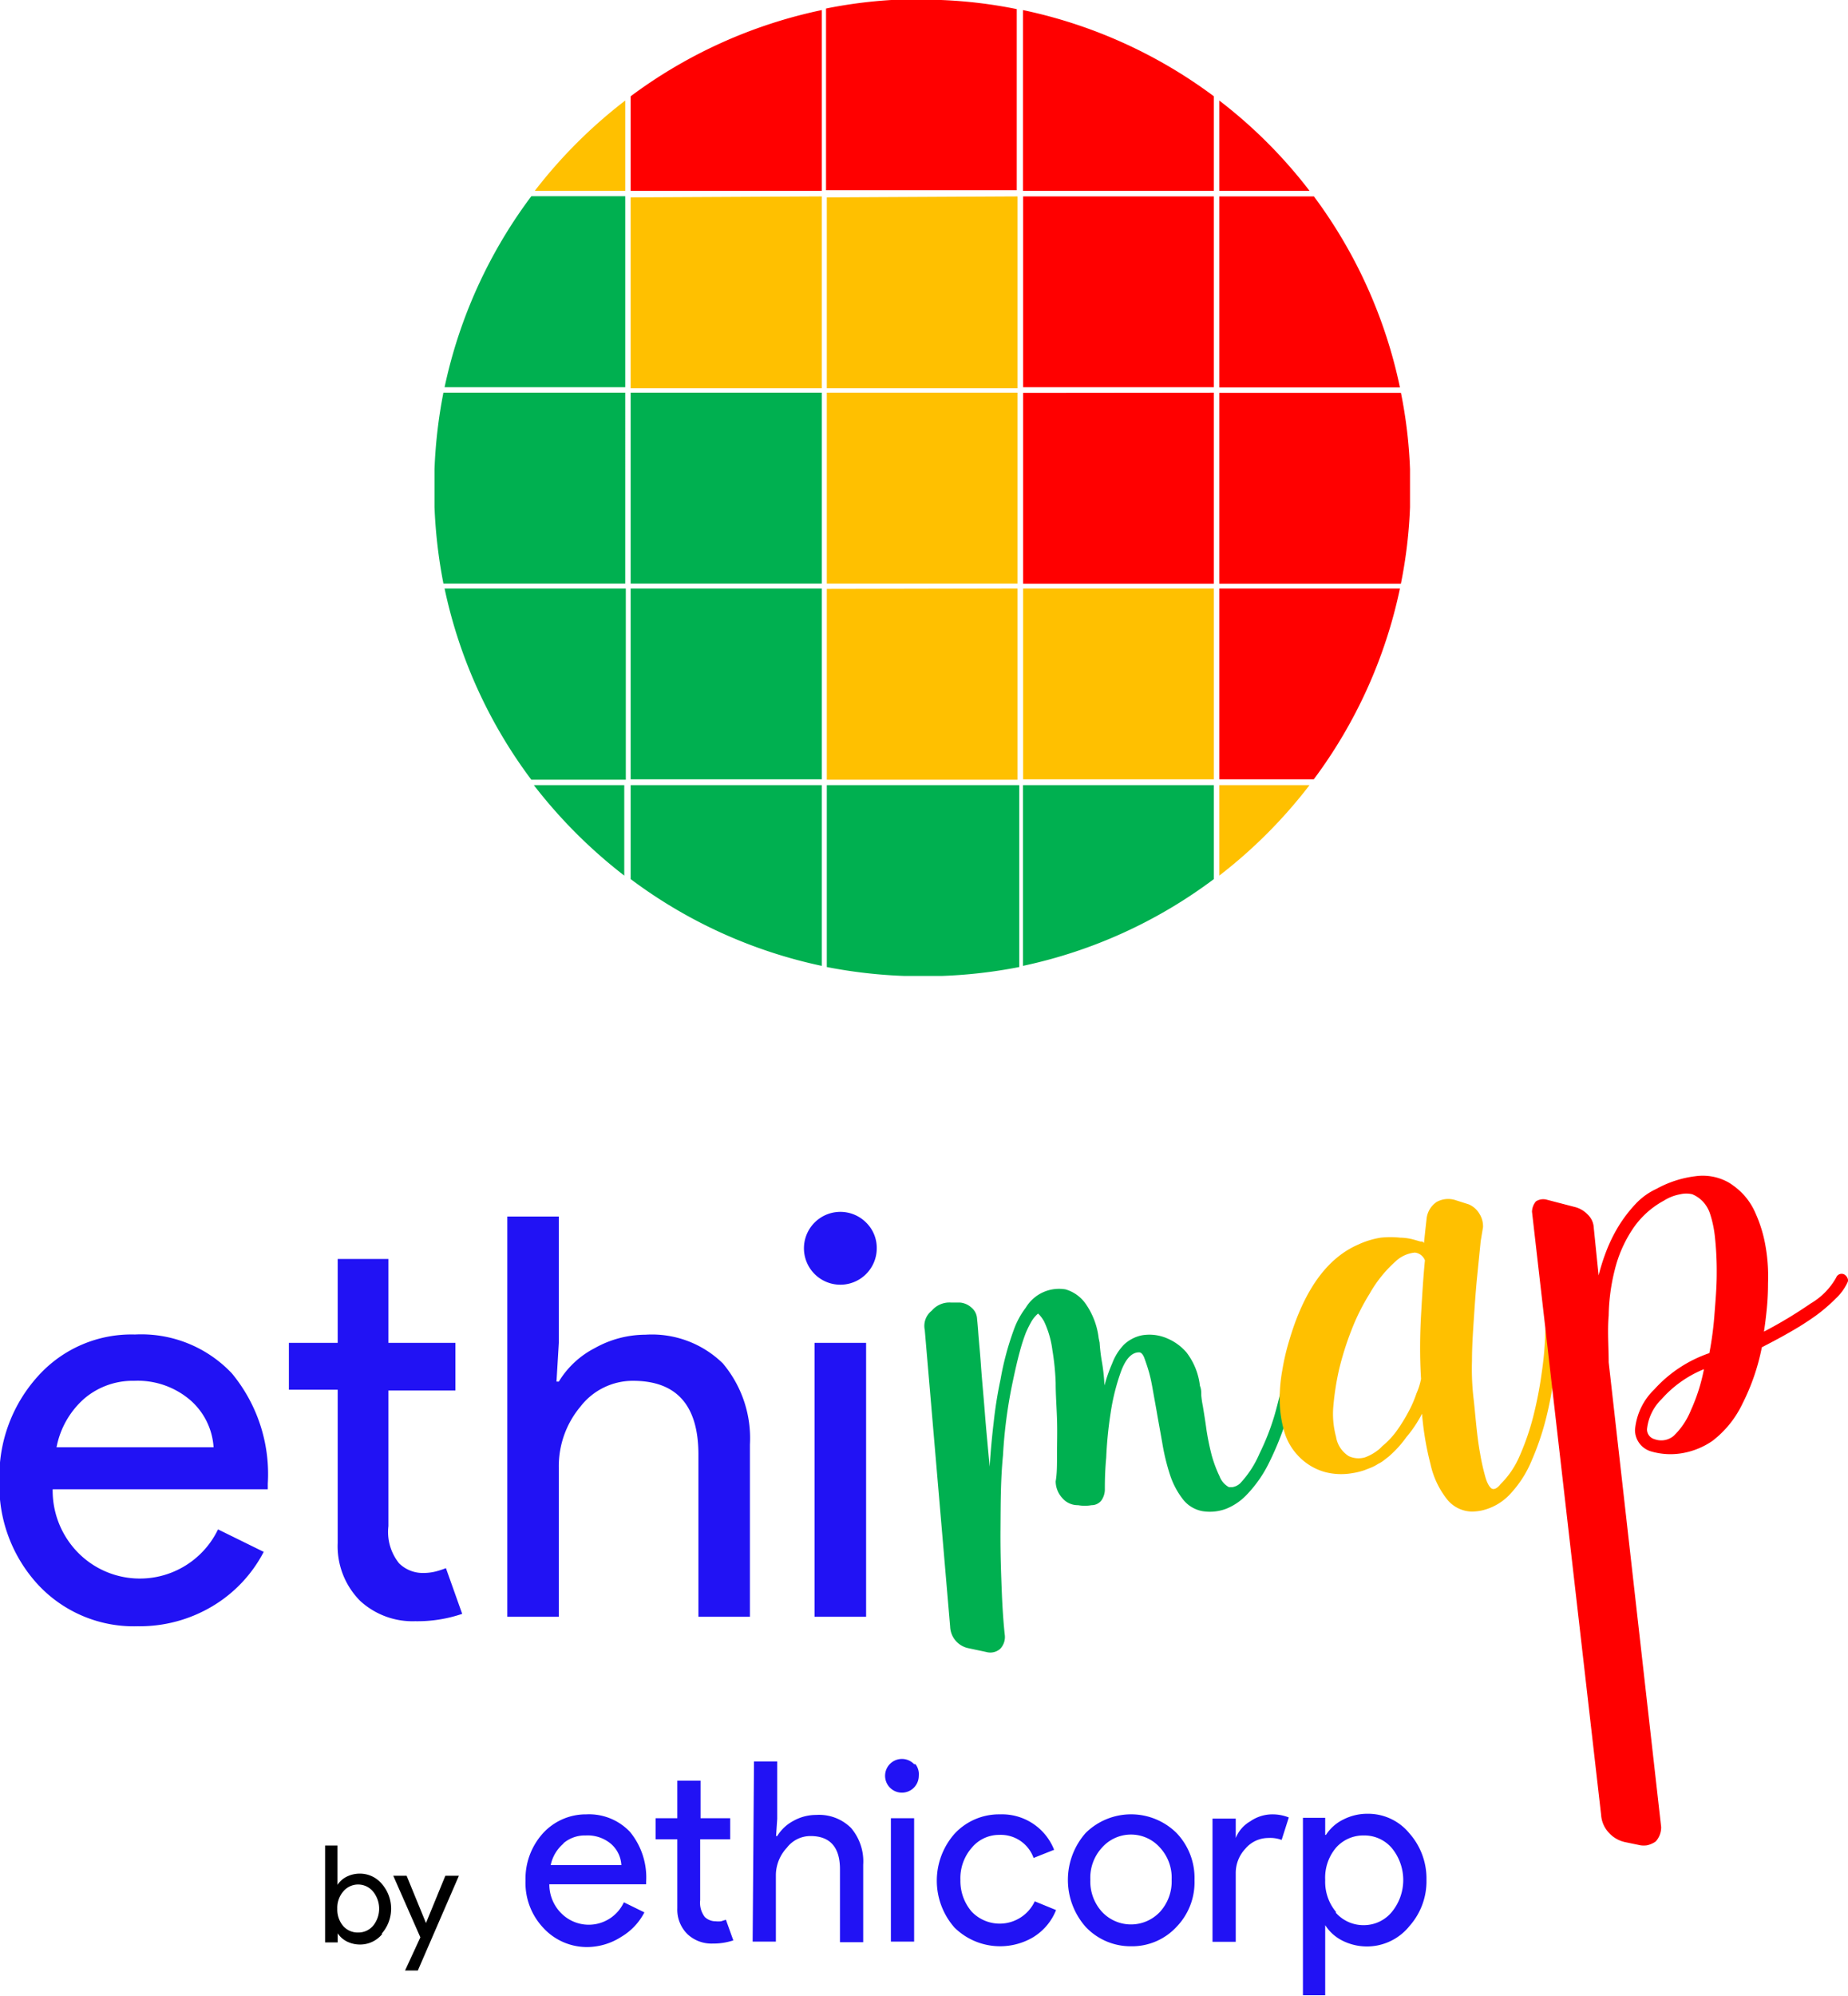 <svg id="Calque_1" data-name="Calque 1" xmlns="http://www.w3.org/2000/svg" viewBox="0 0 95.44 103.03"><defs><style>.cls-1{fill:#2112f4;}.cls-2{fill:#00b050;}.cls-3{fill:#ffc000;}.cls-4{fill:red;}</style></defs><path d="M22.28,101.43a1.95,1.95,0,0,0,0-2.56,1.47,1.47,0,0,0-1.14-.53,1.51,1.51,0,0,0-.68.16,1.21,1.21,0,0,0-.47.42h0l0-.47V96.89h-.64v5H20v-.47h0a1.21,1.21,0,0,0,.47.42,1.51,1.51,0,0,0,.68.16,1.47,1.47,0,0,0,1.14-.53Zm-2-.39a1.31,1.31,0,0,1-.3-.89,1.29,1.29,0,0,1,.3-.88,1,1,0,0,1,1.55,0,1.4,1.4,0,0,1,0,1.76,1,1,0,0,1-.77.35,1,1,0,0,1-.78-.34Zm5.28-2.59-1,2.44h0l-1-2.44h-.69l1.4,3.18-.79,1.71h.66l2.12-4.89Z" transform="translate(-2.56 -1.62)"/><path class="cls-1" d="M34.65,101.6a3.14,3.14,0,0,0,1.19-1.26l-1.06-.52a2,2,0,0,1-3.23.57,2.1,2.1,0,0,1-.62-1.5h5v-.13a3.71,3.71,0,0,0-.83-2.57,2.91,2.91,0,0,0-2.26-.91,3,3,0,0,0-2.26,1,3.5,3.5,0,0,0-.88,2.42,3.38,3.38,0,0,0,.91,2.43,3.06,3.06,0,0,0,2.31,1A3.29,3.29,0,0,0,34.65,101.6Zm-3-4.82a1.7,1.7,0,0,1,1.16-.41,1.87,1.87,0,0,1,1.3.43,1.56,1.56,0,0,1,.54,1.1H31A2,2,0,0,1,31.67,96.78Zm8.78,5-.38-1.06-.25.08a1.27,1.27,0,0,1-.28,0,.81.81,0,0,1-.56-.22,1.21,1.21,0,0,1-.24-.87V96.57h1.55V95.48H38.74V93.54h-1.2v1.94H36.42v1.09h1.12v3.56a1.77,1.77,0,0,0,.53,1.34,1.81,1.81,0,0,0,1.29.48,3.28,3.28,0,0,0,1.09-.17Zm1,.07h1.2V98.38A2.1,2.1,0,0,1,43.2,97a1.53,1.53,0,0,1,1.22-.6c1,0,1.52.57,1.52,1.71v3.77h1.2v-4a2.66,2.66,0,0,0-.63-1.9,2.34,2.34,0,0,0-1.8-.67,2.39,2.39,0,0,0-1.18.31,2.16,2.16,0,0,0-.83.78h-.06l.06-.89V92.55H41.5Zm8.34-9.16a.87.87,0,1,0,.24.6A.85.85,0,0,0,49.84,92.69Zm-1.2,2.79v6.37h1.2V95.48ZM56,101.57a2.88,2.88,0,0,0,1.1-1.35L56,99.77a2,2,0,0,1-3.26.53,2.43,2.43,0,0,1-.58-1.63A2.39,2.39,0,0,1,52.75,97a1.83,1.83,0,0,1,1.41-.66,1.8,1.8,0,0,1,1.78,1.19L57,97.11a2.89,2.89,0,0,0-2.79-1.83,3.13,3.13,0,0,0-2.35,1,3.66,3.66,0,0,0,0,4.85,3.36,3.36,0,0,0,4.08.48Zm2.63-.48a3.19,3.19,0,0,0,2.35,1,3.13,3.13,0,0,0,2.34-1,3.31,3.31,0,0,0,.93-2.42,3.35,3.35,0,0,0-.93-2.43,3.34,3.34,0,0,0-4.69,0,3.66,3.66,0,0,0,0,4.85ZM59.47,97a2,2,0,0,1,3,0,2.29,2.29,0,0,1,.6,1.65,2.33,2.33,0,0,1-.6,1.66,2.05,2.05,0,0,1-3,0,2.33,2.33,0,0,1-.6-1.66,2.29,2.29,0,0,1,.6-1.65Zm6.91,1.32a1.83,1.83,0,0,1,.5-1.27,1.55,1.55,0,0,1,1.17-.55,1.72,1.72,0,0,1,.7.1l.37-1.16a2.3,2.3,0,0,0-.88-.16,2,2,0,0,0-1.11.36,1.74,1.74,0,0,0-.75.86h0v-1H65.18v6.36h1.2Zm5.18,2A2.43,2.43,0,0,1,71,98.67,2.4,2.4,0,0,1,71.56,97,1.88,1.88,0,0,1,73,96.37a1.86,1.86,0,0,1,1.44.65,2.6,2.6,0,0,1,0,3.3A1.87,1.87,0,0,1,73,101a1.9,1.9,0,0,1-1.45-.64Zm3.78.74a3.48,3.48,0,0,0,.89-2.4,3.52,3.52,0,0,0-.89-2.41,2.75,2.75,0,0,0-2.13-1,2.72,2.72,0,0,0-1.28.3,2.22,2.22,0,0,0-.89.79H71v-.88H69.85v9.16H71v-2.8L71,101H71a2.24,2.24,0,0,0,.89.8,2.82,2.82,0,0,0,3.41-.69ZM13.54,84.53a7.05,7.05,0,0,0,2.64-2.8l-2.36-1.16a4.48,4.48,0,0,1-7.16,1.27A4.57,4.57,0,0,1,5.28,78.5H16.39l0-.29a8.15,8.15,0,0,0-1.86-5.7,6.43,6.43,0,0,0-5-2,6.48,6.48,0,0,0-5,2.14,7.7,7.7,0,0,0-2,5.39,7.55,7.55,0,0,0,2,5.39,6.75,6.75,0,0,0,5.14,2.14A7.32,7.32,0,0,0,13.54,84.53ZM6.91,73.82a3.86,3.86,0,0,1,2.58-.92,4.17,4.17,0,0,1,2.9,1,3.52,3.52,0,0,1,1.2,2.43H5.48A4.46,4.46,0,0,1,6.91,73.82ZM26.43,84.93l-.84-2.36a4.09,4.09,0,0,1-.56.18,2.62,2.62,0,0,1-.62.07,1.74,1.74,0,0,1-1.24-.5,2.58,2.58,0,0,1-.55-1.92v-7h3.46V70.94H22.62V66.61H20v4.33H17.48v2.42H20v7.91a4,4,0,0,0,1.17,3A4,4,0,0,0,24,85.31a7.17,7.17,0,0,0,2.43-.38Zm2.33.15h2.66V77.37a4.78,4.78,0,0,1,1.11-3.13,3.42,3.42,0,0,1,2.72-1.34c2.26,0,3.38,1.27,3.38,3.81v8.37h2.66V76.19A6,6,0,0,0,39.89,72a5.24,5.24,0,0,0-4-1.48,5.37,5.37,0,0,0-2.61.69,4.67,4.67,0,0,0-1.86,1.73H31.3l.12-2V64.42H28.76ZM47.29,64.73a1.88,1.88,0,1,0,.55,1.33A1.83,1.83,0,0,0,47.29,64.73Zm-2.66,6.21V85.08h2.66V70.94Z" transform="translate(-2.56 -1.62)"/><path class="cls-2" d="M68.87,72.62s0,.25-.12.67-.23.94-.41,1.53a12.45,12.45,0,0,1-.73,1.83,5.26,5.26,0,0,1-1,1.54.76.76,0,0,1-.41.2l-.17,0a1.06,1.06,0,0,1-.49-.57,6.52,6.52,0,0,1-.4-1.07,13.19,13.19,0,0,1-.27-1.31c-.06-.45-.13-.87-.19-1.24a5,5,0,0,1-.08-.54c0-.17,0-.34-.07-.5a3.46,3.46,0,0,0-.69-1.72,2.69,2.69,0,0,0-1-.73,2.3,2.3,0,0,0-1.3-.16,1.9,1.9,0,0,0-.94.49A2.82,2.82,0,0,0,60,72a8.19,8.19,0,0,0-.4,1.14,9.55,9.55,0,0,0-.13-1.21,9,9,0,0,1-.12-1l-.05-.24A3.87,3.87,0,0,0,58.68,69a1.93,1.93,0,0,0-1.09-.82,2,2,0,0,0-2.05.94,4.24,4.24,0,0,0-.62,1.14,15,15,0,0,0-.69,2.58,21.75,21.75,0,0,0-.35,2.19c-.09.76-.16,1.52-.21,2.3-.09-1-.18-1.91-.25-2.81s-.15-1.71-.2-2.43-.11-1.28-.14-1.71-.06-.66-.06-.69a.8.8,0,0,0-.29-.57,1,1,0,0,0-.6-.26h-.45a1.2,1.2,0,0,0-1,.42,1,1,0,0,0-.36,1l1.31,15.31a1.18,1.18,0,0,0,.93,1.11l.94.2a.77.77,0,0,0,.71-.16.88.88,0,0,0,.24-.74c-.05-.46-.11-1.17-.15-2.15s-.08-2.07-.07-3.29,0-2.49.13-3.82a25,25,0,0,1,.5-3.78c.13-.62.25-1.14.36-1.54a9.46,9.46,0,0,1,.32-1,5.53,5.53,0,0,1,.3-.6,1.62,1.62,0,0,1,.33-.39s.15.12.31.4a4.94,4.94,0,0,1,.43,1.48A13,13,0,0,1,57.08,73c0,.63.05,1.26.07,1.9s0,1.24,0,1.8,0,1-.07,1.39a1.29,1.29,0,0,0,.34.86,1.05,1.05,0,0,0,.82.37,1.93,1.93,0,0,0,.69,0,.64.64,0,0,0,.5-.23,1,1,0,0,0,.19-.55c0-.35,0-.91.07-1.67a20.93,20.93,0,0,1,.23-2.32,11.13,11.13,0,0,1,.53-2.12c.23-.63.54-1,.94-1,.11,0,.21.12.28.32s.16.45.24.74.14.6.2.95l.18,1c.1.59.21,1.17.31,1.75a11.14,11.14,0,0,0,.4,1.61,4.18,4.18,0,0,0,.67,1.24,1.65,1.65,0,0,0,1,.59,2.39,2.39,0,0,0,1.23-.13,3,3,0,0,0,1-.67,6.49,6.49,0,0,0,1.17-1.64,15.35,15.35,0,0,0,.81-1.93q.3-.93.45-1.62c.1-.45.15-.71.17-.77q0-.33-.27-.36c-.2-.07-.34,0-.41.24Z" transform="translate(-2.56 -1.62)"/><path class="cls-3" d="M82.37,70.32a17.38,17.38,0,0,1-.19,2.18,20.08,20.08,0,0,1-.44,2.26,13.07,13.07,0,0,1-.69,2,4.58,4.58,0,0,1-1,1.48c-.15.19-.29.27-.41.24s-.27-.26-.37-.62A11.14,11.14,0,0,1,79,76.65c-.09-.48-.15-1-.2-1.48s-.09-.94-.13-1.29a13.15,13.15,0,0,1-.09-2c0-.74.05-1.48.1-2.23s.1-1.47.17-2.16l.18-1.8.12-.72a1.2,1.2,0,0,0-.19-.7,1.17,1.17,0,0,0-.55-.48l-.66-.21a1.23,1.23,0,0,0-1,.09,1.2,1.2,0,0,0-.51.83l-.06.54-.08.75a.2.2,0,0,0-.09-.08l-.09,0-.35-.1a2.84,2.84,0,0,0-.7-.1,4.68,4.68,0,0,0-1,0,4.39,4.39,0,0,0-1.15.35q-2.44,1.05-3.59,5a11.76,11.76,0,0,0-.35,1.52,8.17,8.17,0,0,0-.13,1.62,6,6,0,0,0,.23,1.5,3,3,0,0,0,.66,1.2,3,3,0,0,0,1.45.91,3.31,3.31,0,0,0,1.39.06,3.66,3.66,0,0,0,.63-.15l.36-.14a2.09,2.09,0,0,0,.36-.19,1.61,1.61,0,0,0,.28-.17l.27-.21a5.62,5.62,0,0,0,.91-1A6.34,6.34,0,0,0,76,74.6a15.43,15.43,0,0,0,.44,2.61,4.45,4.45,0,0,0,.88,1.84,1.68,1.68,0,0,0,1.25.6,2.75,2.75,0,0,0,.49-.05,2.87,2.87,0,0,0,1.56-.93A5.66,5.66,0,0,0,81.67,77a13.8,13.8,0,0,0,.73-2.14,17.89,17.89,0,0,0,.43-2.34c.09-.79.15-1.53.16-2.22a.29.29,0,0,0-.31-.35c-.19,0-.3.09-.31.34Zm-6.66,3.24a5.83,5.83,0,0,1-.41.94,8.54,8.54,0,0,1-.62,1,4.27,4.27,0,0,1-.74.78,1.5,1.5,0,0,1-.27.24,2.45,2.45,0,0,1-.61.33,1.19,1.19,0,0,1-.84-.06,1.44,1.44,0,0,1-.66-1,4.5,4.5,0,0,1-.14-1.57,14.06,14.06,0,0,1,.3-1.92,15.65,15.65,0,0,1,.63-2,11.1,11.1,0,0,1,.94-1.89,6.53,6.53,0,0,1,1.34-1.67,1.69,1.69,0,0,1,1-.46.63.63,0,0,1,.52.4c-.08.81-.14,1.75-.2,2.83s-.07,2.17,0,3.29A3.47,3.47,0,0,1,75.71,73.56Z" transform="translate(-2.56 -1.62)"/><path class="cls-4" d="M97.39,67.57a3.58,3.58,0,0,1-1.32,1.34,22.93,22.93,0,0,1-2.41,1.45c.06-.39.11-.8.15-1.22s.06-.84.06-1.28a9.1,9.1,0,0,0-.17-2.13,7,7,0,0,0-.49-1.51,3.36,3.36,0,0,0-.67-1,3.75,3.75,0,0,0-.69-.55,2.72,2.72,0,0,0-1.74-.33,5.54,5.54,0,0,0-2,.65,3.45,3.45,0,0,0-1.09.79,7.14,7.14,0,0,0-.87,1.14,8,8,0,0,0-.63,1.28,10.66,10.66,0,0,0-.4,1.26L84.87,65a1,1,0,0,0-.31-.68,1.4,1.4,0,0,0-.62-.38l-1.5-.39a.69.69,0,0,0-.56.09.87.87,0,0,0-.2.53l3.57,31.14a1.48,1.48,0,0,0,.41.93,1.57,1.57,0,0,0,.86.48l.77.16a1.26,1.26,0,0,0,.32,0,1.24,1.24,0,0,0,.46-.2,1.09,1.09,0,0,0,.28-.75L85.64,71.94c0-.79-.07-1.59,0-2.41a10.27,10.27,0,0,1,.32-2.38,6.66,6.66,0,0,1,.91-2.07,4.53,4.53,0,0,1,1.62-1.48,2.33,2.33,0,0,1,.85-.33,1.33,1.33,0,0,1,.62,0,1.63,1.63,0,0,1,.51.34,1.68,1.68,0,0,1,.41.68,5.77,5.77,0,0,1,.25,1.21,16.35,16.35,0,0,1,.09,1.89c0,.66-.06,1.35-.11,2a17.64,17.64,0,0,1-.27,2.08A6.77,6.77,0,0,0,88,73.34a3.29,3.29,0,0,0-1,2.09,1.15,1.15,0,0,0,.85,1.12h0a3.57,3.57,0,0,0,1.62.08A3.91,3.91,0,0,0,91,76a5.26,5.26,0,0,0,1.55-1.92,11.17,11.17,0,0,0,1-2.91c.5-.26,1-.52,1.48-.8a14.59,14.59,0,0,0,1.33-.85,8.65,8.65,0,0,0,1-.86,2.71,2.71,0,0,0,.61-.83.25.25,0,0,0,0-.24.4.4,0,0,0-.16-.18.3.3,0,0,0-.42.16ZM88,75.91a.52.52,0,0,1-.38-.51,2.52,2.52,0,0,1,.75-1.55,5.85,5.85,0,0,1,2.19-1.55,9.33,9.33,0,0,1-.67,2.11A3.82,3.82,0,0,1,89,75.74a1,1,0,0,1-1,.17Z" transform="translate(-2.56 -1.62)"/><path class="cls-4" d="M65.25,6.59v4.88H55.39V2.14A25.13,25.13,0,0,1,65.25,6.59Zm-14.09-5H49.22a24.62,24.62,0,0,0-4,.47v9.38h9.85V2.09A24.37,24.37,0,0,0,51.16,1.62ZM65.53,6.81v4.66h4.66A25.08,25.08,0,0,0,65.53,6.81Zm-30.4-.22v4.88H45V2.14A25.15,25.15,0,0,0,35.13,6.59ZM55.4,11.76v9.85h9.85V11.76Zm15,0H65.53v9.86h9.33A25.13,25.13,0,0,0,70.41,11.75Zm-15,10.14v9.85h9.85V21.89Zm19.51,0H65.53v9.85h9.38a24.64,24.64,0,0,0,.47-3.95V25.84A24.37,24.37,0,0,0,74.91,21.89ZM65.53,32v9.85h4.88A25.09,25.09,0,0,0,74.86,32Z" transform="translate(-2.56 -1.62)"/><path class="cls-3" d="M34.85,6.81v4.66H30.18A25.44,25.44,0,0,1,34.85,6.81Zm10.41,5v9.85h9.85V11.76Zm-10.13,0v9.85H45V11.76ZM45.26,21.89v9.85h9.85V21.89Zm0,10.13v9.85h9.85V32ZM55.4,32v9.85h9.85V32ZM65.53,42.15v4.67a25.44,25.44,0,0,0,4.66-4.67Z" transform="translate(-2.56 -1.62)"/><path class="cls-2" d="M34.85,11.75v9.86H25.52A25.13,25.13,0,0,1,30,11.75Zm.28,10.14v9.85H45V21.89Zm-9.67,0A25.53,25.53,0,0,0,25,25.84v1.95a25.82,25.82,0,0,0,.46,3.95h9.39V21.89ZM35.13,32v9.85H45V32Zm-9.61,0A25.09,25.09,0,0,0,30,41.87h4.88V32ZM45.26,42.15v9.39a25.81,25.81,0,0,0,4,.46h1.94a25.53,25.53,0,0,0,4-.46V42.15Zm10.13,0v9.33A25.13,25.13,0,0,0,65.25,47V42.15Zm-20.26,0V47A25.15,25.15,0,0,0,45,51.48V42.15Zm-5,0a25.81,25.81,0,0,0,4.67,4.67V42.15Z" transform="translate(-2.56 -1.62)"/></svg>